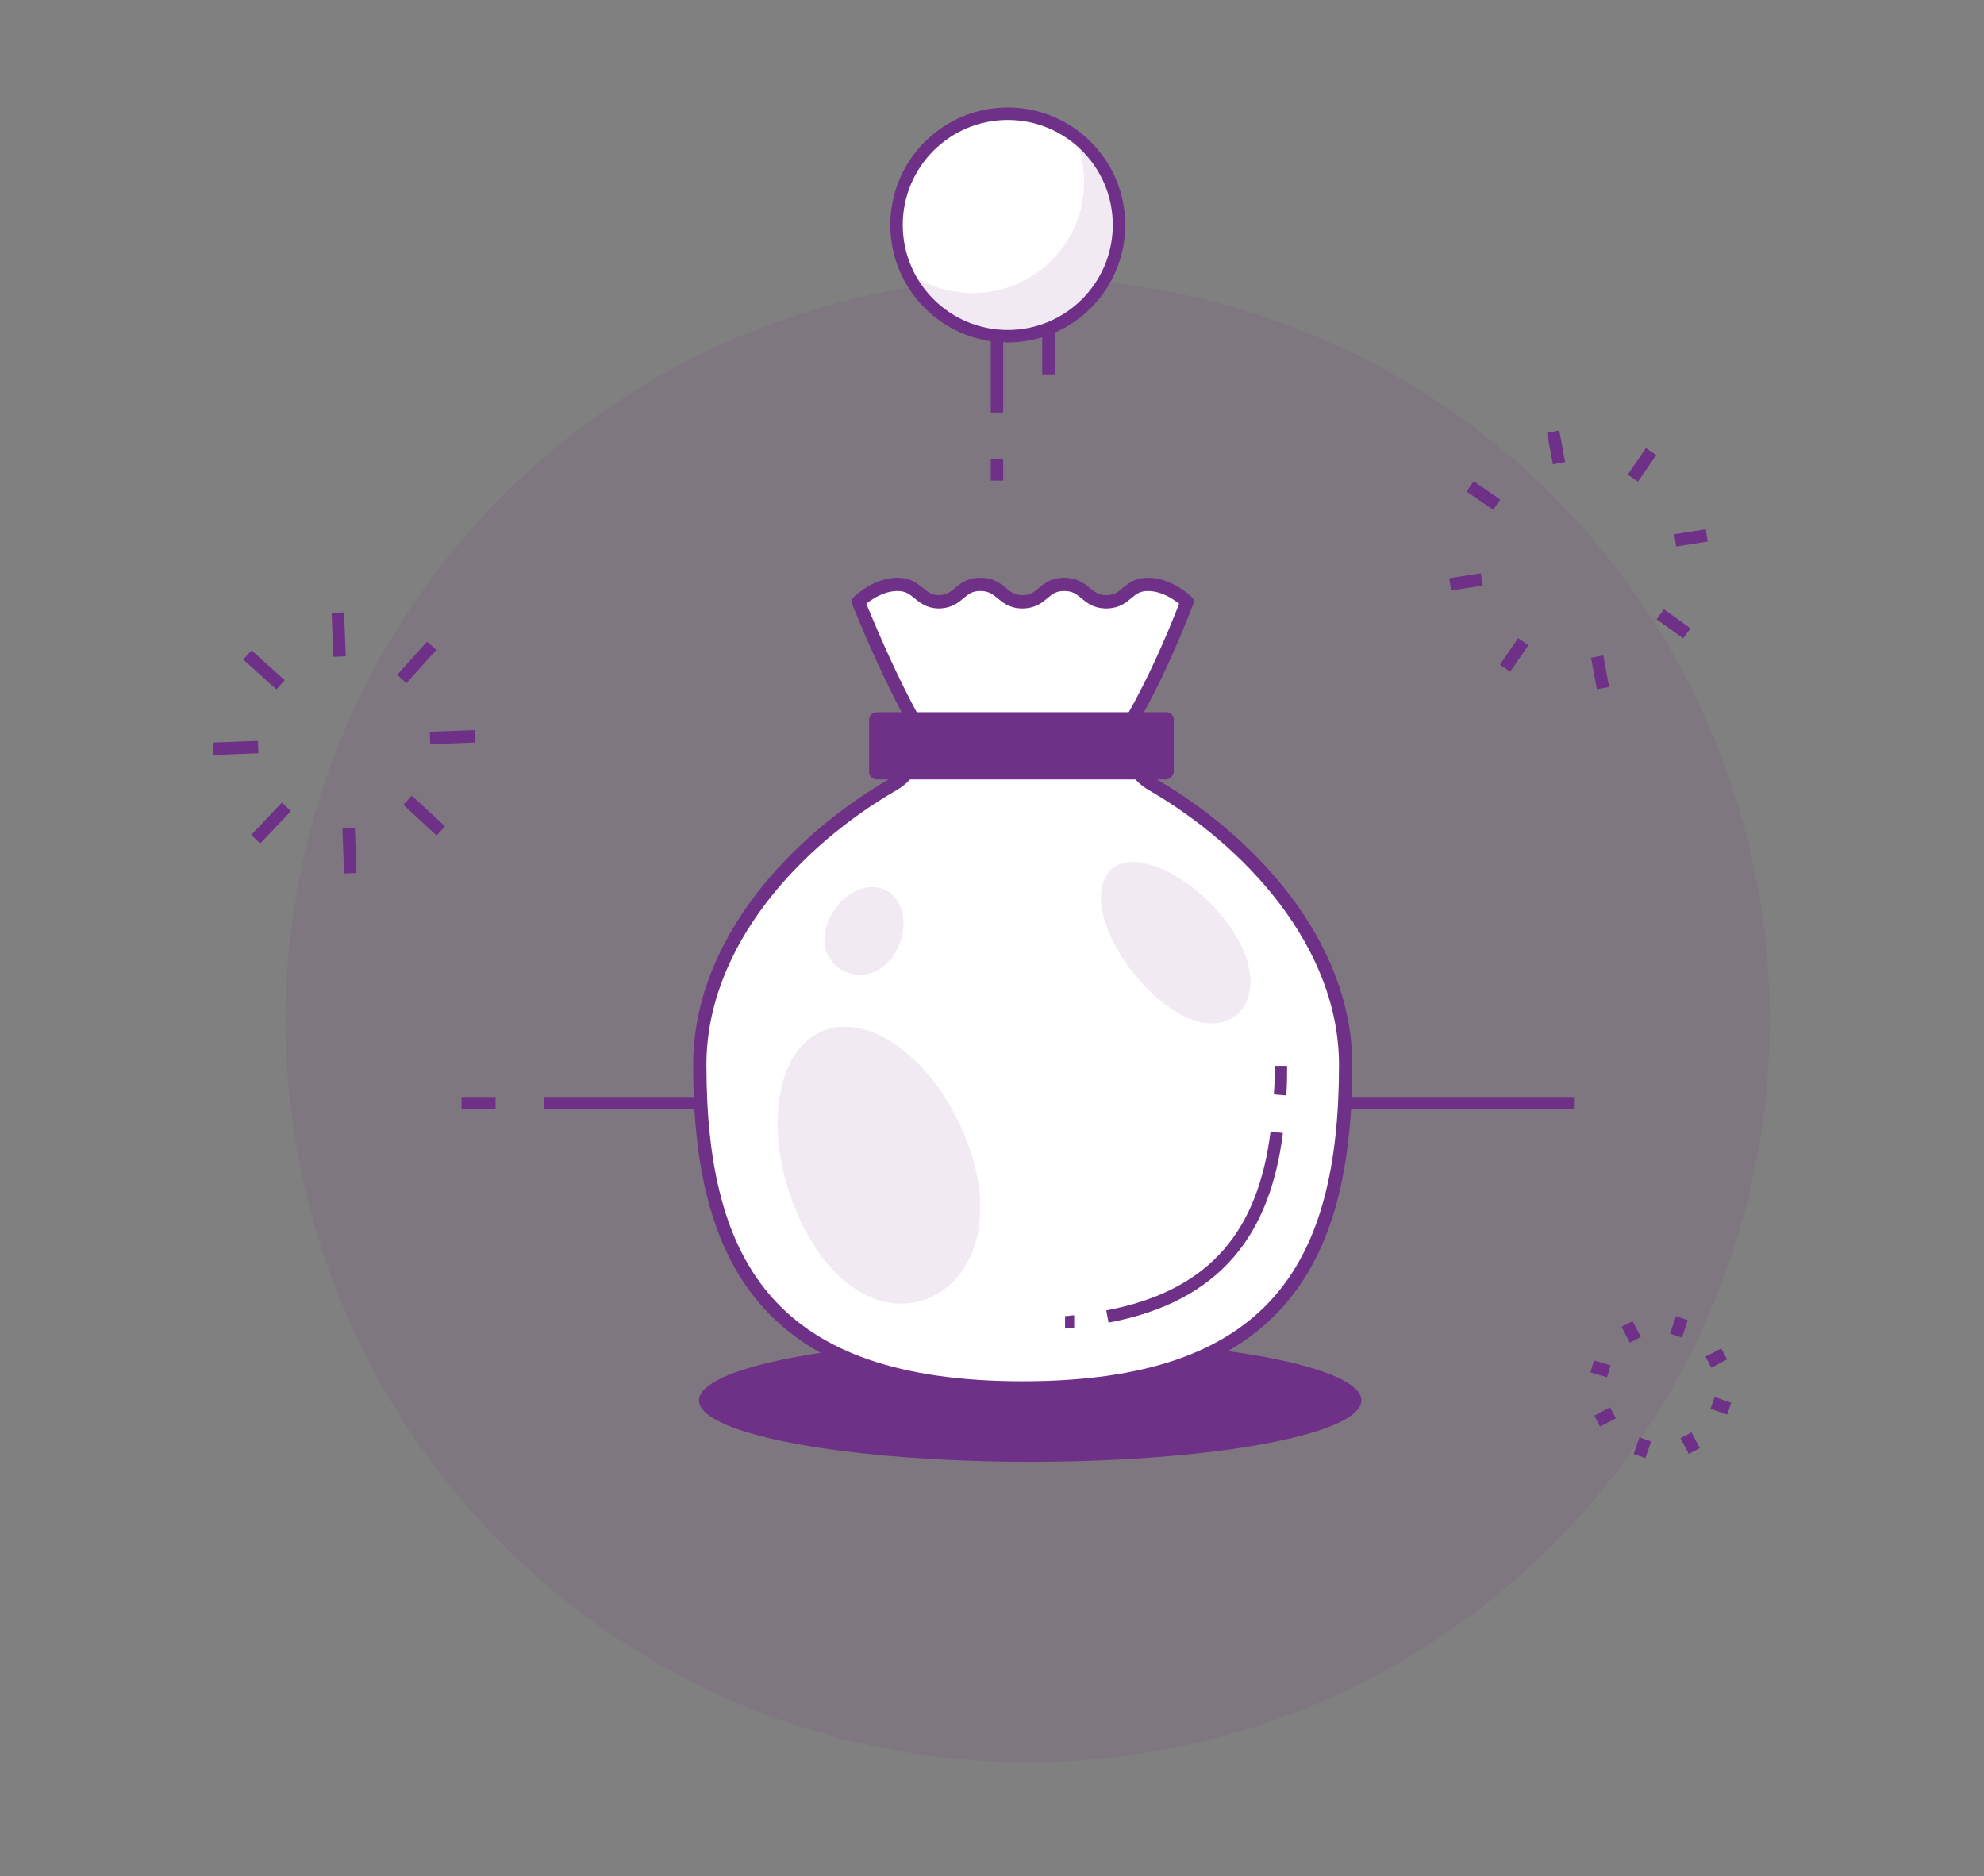 <?xml version="1.0" encoding="utf-8"?>
<!-- Generator: Adobe Illustrator 22.1.0, SVG Export Plug-In . SVG Version: 6.00 Build 0)  -->
<svg version="1.1" xmlns="http://www.w3.org/2000/svg" xmlns:xlink="http://www.w3.org/1999/xlink" x="0px" y="0px"
	 viewBox="0 0 239 226" style="enable-background:new 0 0 239 226;" xml:space="preserve">
<rect x="0" y="0" width="239" height="226" fill="#808080" stroke="none"/>
<style type="text/css">
	.st0{opacity:0.1;fill:#6F3088;enable-background:new    ;}
	.st1{fill:none;stroke:#6F3088;stroke-width:1.5;stroke-miterlimit:10;}
	.st2{fill:#FFFFFF;stroke:#6F3088;stroke-width:1.5;stroke-linejoin:round;stroke-miterlimit:10;}
	.st3{fill:none;stroke:#6F3088;stroke-width:1.5;stroke-linejoin:round;stroke-miterlimit:10;}
	.st4{fill:#6F3088;}
	.st5{fill:#FFFFFF;stroke:#6F3088;stroke-width:1.6;stroke-linejoin:round;stroke-miterlimit:10;}
</style>
<g id="Fond">
	<circle class="st0" cx="123.8" cy="122.9" r="89.4"/>
</g>
<g id="Lum01">
	<g>
		<line class="st1" x1="187.1" y1="52" x2="187.8" y2="55.8"/>
		<line class="st1" x1="177.1" y1="58.6" x2="180.3" y2="60.8"/>
		<line class="st1" x1="174.7" y1="70.4" x2="178.5" y2="69.8"/>
		<line class="st1" x1="181.3" y1="80.5" x2="183.5" y2="77.3"/>
		<line class="st1" x1="193.1" y1="82.9" x2="192.4" y2="79.1"/>
		<line class="st1" x1="203.2" y1="76.3" x2="200" y2="74"/>
		<line class="st1" x1="205.6" y1="64.5" x2="201.8" y2="65.1"/>
		<line class="st1" x1="198.9" y1="54.4" x2="196.7" y2="57.6"/>
	</g>
</g>
<g id="Lum02">
	<g>
		<line class="st1" x1="29.8" y1="78.9" x2="33.8" y2="82.5"/>
		<line class="st1" x1="25.7" y1="90.2" x2="31.1" y2="90"/>
		<line class="st1" x1="30.8" y1="101.1" x2="34.5" y2="97.2"/>
		<line class="st1" x1="42.2" y1="105.2" x2="42" y2="99.8"/>
		<line class="st1" x1="53.1" y1="100.1" x2="49.1" y2="96.4"/>
		<line class="st1" x1="57.2" y1="88.7" x2="51.8" y2="88.9"/>
		<line class="st1" x1="52" y1="77.8" x2="48.4" y2="81.8"/>
		<line class="st1" x1="40.7" y1="73.8" x2="40.9" y2="79.1"/>
	</g>
</g>
<g id="Lum03">
	<g>
		<line class="st1" x1="196" y1="159.5" x2="197" y2="161.4"/>
		<line class="st1" x1="191.8" y1="164.6" x2="193.8" y2="165.2"/>
		<line class="st1" x1="192.4" y1="171.2" x2="194.3" y2="170.2"/>
		<line class="st1" x1="197.5" y1="175.4" x2="198.2" y2="173.4"/>
		<line class="st1" x1="204.1" y1="174.8" x2="203.1" y2="172.9"/>
		<line class="st1" x1="208.3" y1="169.7" x2="206.3" y2="169"/>
		<line class="st1" x1="207.7" y1="163.1" x2="205.8" y2="164.1"/>
		<line class="st1" x1="202.6" y1="158.8" x2="201.9" y2="160.9"/>
	</g>
</g>
<g id="Bulle">
	<g>
		<circle class="st2" cx="121.4" cy="27.1" r="13.4"/>
		<path class="st0" d="M129.5,16.5c0.7,1.7,1.1,3.5,1.1,5.4c0,7.4-6,13.4-13.4,13.4c-3.1,0-5.9-1-8.1-2.8c2.1,4.7,6.8,8,12.2,8
			c7.4,0,13.4-6,13.4-13.4C134.8,22.8,132.7,18.9,129.5,16.5z"/>
		<line class="st3" x1="120.1" y1="40.2" x2="120.1" y2="49.7"/>
		<line class="st3" x1="120.1" y1="55.3" x2="120.1" y2="57.9"/>
		<line class="st3" x1="126.3" y1="39.8" x2="126.3" y2="45.1"/>
	</g>
</g>
<g id="Sac_1_">
	<g>
		<line class="st1" x1="59.7" y1="132.9" x2="55.6" y2="132.9"/>
		<line class="st1" x1="84.8" y1="132.9" x2="65.5" y2="132.9"/>
		<line class="st1" x1="189.6" y1="132.9" x2="161.9" y2="132.9"/>
		<ellipse class="st4" cx="124.1" cy="168.7" rx="39.9" ry="7.4"/>
		<path class="st5" d="M138.8,94.5c-2.8-1.6-3.9-5.2-2.3-8c2.4-4.2,4.6-9.1,6.5-14l0,0l0,0c-0.1-0.1-2.2-2.1-4.7-2.1s-2.5,2-4.9,2.1
			h-0.3c-2.3-0.1-2.4-2.1-4.9-2.1s-2.5,2-4.9,2.1H123c-2.3-0.1-2.4-2.1-4.9-2.1s-2.5,2-4.9,2.1H113c-2.3-0.1-2.4-2.1-4.9-2.1
			s-4.6,2-4.7,2.1l0,0l0,0c2,4.9,4.2,9.8,6.5,14c1.6,2.8,0.5,6.4-2.3,8c-11.6,6.7-23.3,19-23.3,33.8c0,24.3,8.7,38.9,38.9,38.9
			s38.9-14.6,38.9-38.9C162.1,113.6,150.4,101.2,138.8,94.5z"/>
		<path class="st1" d="M154.2,131.9c0.1-1.2,0.1-2.3,0.1-3.5"/>
		<path class="st1" d="M133.4,158.6c13.2-2.5,18.9-10.3,20.4-22.2"/>
		<path class="st1" d="M128.3,159.3c0.4,0,0.8-0.1,1.1-0.1"/>
		<path class="st0" d="M95.7,145.4c3.8,9.4,10.4,13.3,16.1,11s8.3-10,4.5-19.4s-11.5-15.1-17.2-12.8C93.5,126.5,92,136,95.7,145.4z"
			/>
		<path class="st0" d="M100.1,110.3c-1.5,2.8-0.8,5.4,1.4,6.6c2.2,1.2,5,0.4,6.5-2.4s0.9-6.1-1.2-7.2
			C104.6,106.1,101.6,107.5,100.1,110.3z"/>
		<path class="st0" d="M137.1,117.9c4.4,5.1,9.1,6.6,11.8,4.4s2.4-7.2-2-12.3c-4.4-5.1-10.2-7.5-12.9-5.4
			C131.3,106.9,132.7,112.8,137.1,117.9z"/>
		<path class="st4" d="M140.5,93.9h-34.9c-0.5,0-0.9-0.4-0.9-0.9v-6.3c0-0.5,0.4-0.9,0.9-0.9h34.9c0.5,0,0.9,0.4,0.9,0.9V93
			C141.3,93.5,140.9,93.9,140.5,93.9z"/>
	</g>
</g>
</svg>
